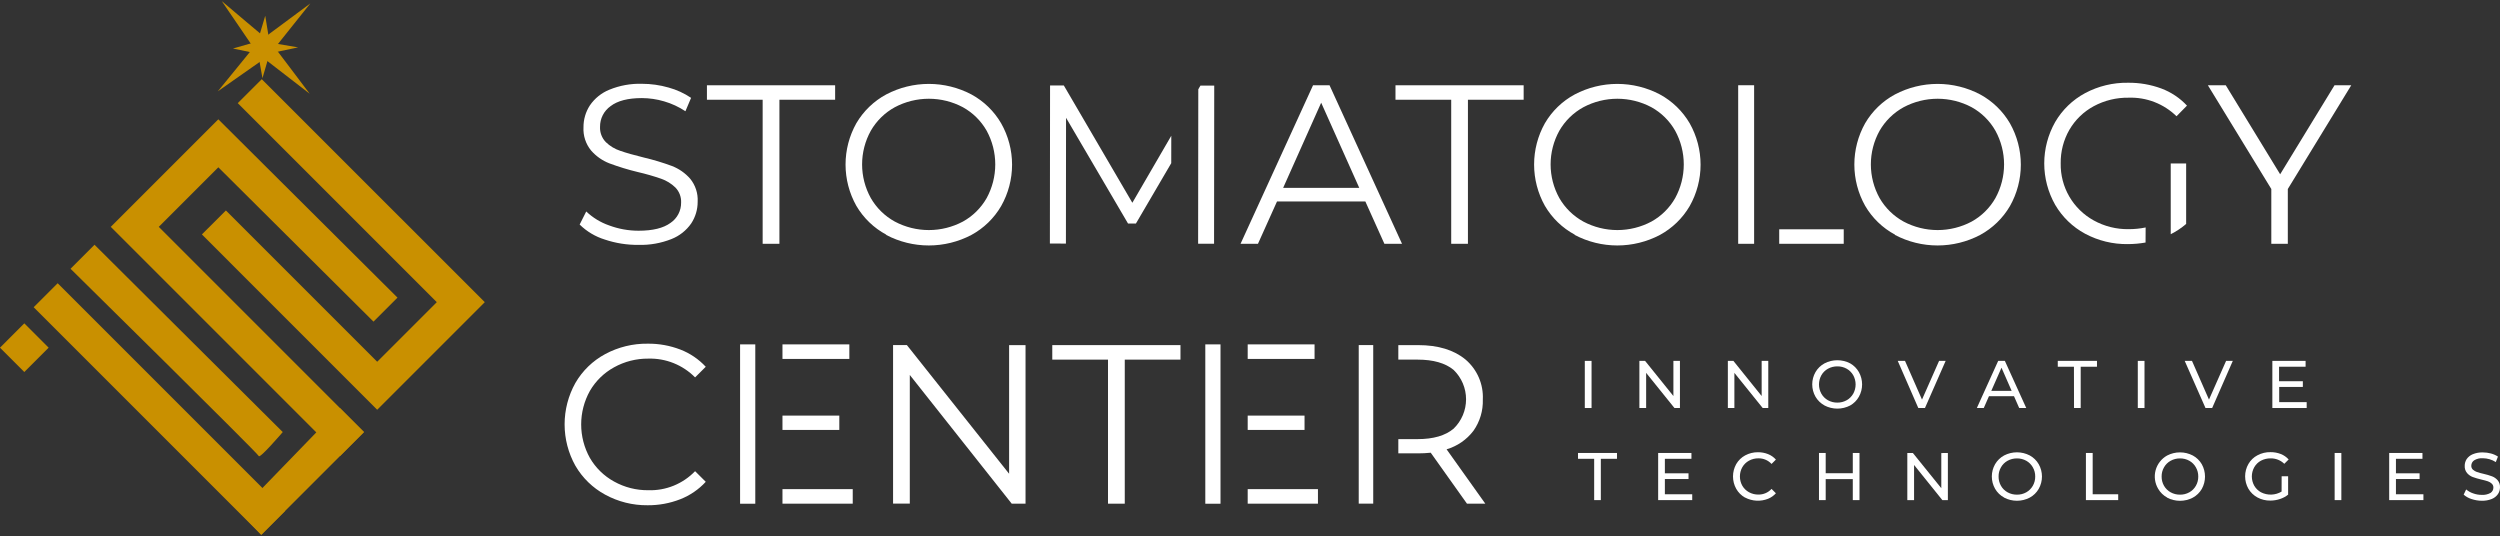 <?xml version="1.0" encoding="UTF-8"?> <svg xmlns="http://www.w3.org/2000/svg" width="261" height="56" viewBox="0 0 261 56" fill="none"><rect x="0" y="0" width="261" height="56" fill="#333333" stroke="none"/> <g clip-path="url(#clip0_120_763)"> <path d="M165.453 37.676H166.158V42.597H165.453V37.676Z" fill="white"></path> <path d="M175.386 37.676V42.597H174.813L171.857 38.927V42.597H171.152V37.676H171.747L174.703 41.346V37.676H175.386Z" fill="white"></path> <path d="M184.608 37.676V42.597H184.026L181.07 38.927V42.597H180.388V37.676H180.966L183.917 41.346V37.676H184.608Z" fill="white"></path> <path d="M190.479 42.329C190.088 42.117 189.762 41.803 189.538 41.419C189.314 41.027 189.197 40.583 189.197 40.132C189.197 39.681 189.314 39.237 189.538 38.845C189.761 38.461 190.087 38.146 190.479 37.935C190.893 37.72 191.352 37.608 191.819 37.608C192.285 37.608 192.744 37.72 193.158 37.935C193.538 38.15 193.853 38.465 194.067 38.845C194.288 39.239 194.404 39.683 194.404 40.134C194.404 40.586 194.288 41.03 194.067 41.424C193.853 41.804 193.538 42.118 193.158 42.333C192.744 42.548 192.285 42.661 191.819 42.661C191.352 42.661 190.893 42.548 190.479 42.333V42.329ZM192.794 41.787C193.078 41.624 193.313 41.389 193.476 41.105C193.64 40.81 193.726 40.477 193.726 40.139C193.726 39.801 193.64 39.468 193.476 39.172C193.314 38.889 193.078 38.656 192.794 38.495C192.497 38.329 192.161 38.244 191.821 38.249C191.478 38.245 191.139 38.33 190.839 38.495C190.552 38.654 190.314 38.888 190.152 39.172C189.988 39.468 189.902 39.801 189.902 40.139C189.902 40.477 189.988 40.81 190.152 41.105C190.315 41.391 190.552 41.626 190.839 41.787C191.139 41.953 191.478 42.037 191.821 42.033C192.162 42.037 192.497 41.951 192.794 41.783V41.787Z" fill="white"></path> <path d="M203.126 37.676L200.966 42.597H200.27L198.124 37.676H198.883L200.657 41.719L202.44 37.676H203.126Z" fill="white"></path> <path d="M210.262 41.364H207.647L207.106 42.597H206.383L208.611 37.676H209.307L211.54 42.597H210.803L210.262 41.364ZM210.016 40.805L208.957 38.39L207.892 40.805H210.016Z" fill="white"></path> <path d="M216.519 38.286H214.832V37.676H218.925V38.286H217.224V42.597H216.528L216.519 38.286Z" fill="white"></path> <path d="M223.186 37.676H223.886V42.597H223.186V37.676Z" fill="white"></path> <path d="M233.105 37.676L230.949 42.597H230.253L228.084 37.676H228.843L230.617 41.719L232.404 37.676H233.105Z" fill="white"></path> <path d="M240.817 41.983V42.597H237.234V37.676H240.704V38.286H237.934V39.8H240.417V40.396H237.948V41.983H240.817Z" fill="white"></path> <path d="M166.431 47.899H164.744V47.29H168.814V47.899H167.127V52.211H166.431V47.899Z" fill="white"></path> <path d="M176.668 51.601V52.211H173.112V47.29H176.586V47.899H173.812V49.414H176.281V50.01H173.812V51.601H176.668Z" fill="white"></path> <path d="M182.171 51.943C181.79 51.728 181.476 51.413 181.261 51.033C181.04 50.638 180.925 50.194 180.925 49.742C180.925 49.289 181.04 48.845 181.261 48.45C181.483 48.066 181.807 47.751 182.198 47.541C182.608 47.321 183.066 47.209 183.53 47.213C183.891 47.21 184.25 47.276 184.585 47.409C184.899 47.533 185.18 47.729 185.404 47.982L184.949 48.436C184.776 48.248 184.565 48.099 184.33 47.998C184.095 47.896 183.841 47.846 183.585 47.85C183.239 47.844 182.897 47.929 182.594 48.095C182.303 48.254 182.062 48.49 181.898 48.777C181.731 49.071 181.645 49.404 181.648 49.742C181.645 50.081 181.731 50.415 181.898 50.71C182.064 50.995 182.305 51.229 182.594 51.388C182.897 51.554 183.239 51.639 183.585 51.633C183.841 51.636 184.095 51.585 184.33 51.483C184.565 51.382 184.776 51.231 184.949 51.042L185.404 51.497C185.178 51.751 184.896 51.948 184.581 52.075C184.197 52.226 183.785 52.292 183.373 52.27C182.961 52.248 182.559 52.138 182.193 51.947L182.171 51.943Z" fill="white"></path> <path d="M194.131 47.29V52.211H193.431V50.019H190.602V52.211H189.902V47.29H190.602V49.405H193.431V47.29H194.131Z" fill="white"></path> <path d="M203.358 47.29V52.211H202.781L199.829 48.541V52.211H199.124V47.29H199.702L202.672 50.969V47.299L203.358 47.29Z" fill="white"></path> <path d="M209.229 51.942C208.837 51.732 208.511 51.417 208.288 51.033C208.064 50.641 207.947 50.197 207.947 49.746C207.947 49.294 208.064 48.851 208.288 48.459C208.513 48.075 208.838 47.761 209.229 47.549C209.643 47.334 210.102 47.222 210.569 47.222C211.035 47.222 211.494 47.334 211.908 47.549C212.296 47.761 212.619 48.075 212.84 48.459C213.064 48.852 213.181 49.298 213.181 49.75C213.181 50.203 213.064 50.648 212.84 51.042C212.619 51.425 212.296 51.74 211.908 51.951C211.494 52.167 211.035 52.279 210.569 52.279C210.102 52.279 209.643 52.167 209.229 51.951V51.942ZM211.544 51.397C211.828 51.236 212.064 51.002 212.226 50.719C212.395 50.424 212.481 50.09 212.476 49.75C212.482 49.412 212.395 49.079 212.226 48.786C212.066 48.501 211.83 48.265 211.544 48.104C211.247 47.938 210.911 47.853 210.571 47.858C210.228 47.854 209.889 47.939 209.589 48.104C209.301 48.263 209.063 48.499 208.902 48.786C208.733 49.079 208.646 49.412 208.652 49.75C208.647 50.09 208.733 50.424 208.902 50.719C209.064 51.004 209.302 51.238 209.589 51.397C209.889 51.562 210.228 51.646 210.571 51.642C210.911 51.648 211.247 51.563 211.544 51.397Z" fill="white"></path> <path d="M217.77 47.29H218.475V51.601H221.14V52.211H217.77V47.29Z" fill="white"></path> <path d="M226.251 51.943C225.861 51.732 225.536 51.417 225.314 51.033C225.142 50.745 225.029 50.424 224.983 50.091C224.937 49.758 224.958 49.42 225.045 49.095C225.133 48.77 225.284 48.467 225.492 48.202C225.699 47.937 225.957 47.717 226.251 47.554C226.665 47.339 227.124 47.227 227.591 47.227C228.057 47.227 228.516 47.339 228.93 47.554C229.32 47.765 229.644 48.08 229.867 48.464C230.087 48.858 230.203 49.303 230.203 49.755C230.203 50.207 230.087 50.652 229.867 51.047C229.644 51.43 229.32 51.745 228.93 51.956C228.516 52.172 228.057 52.284 227.591 52.284C227.124 52.284 226.665 52.172 226.251 51.956V51.943ZM228.566 51.397C228.851 51.238 229.088 51.004 229.248 50.719C229.417 50.425 229.503 50.09 229.498 49.751C229.504 49.413 229.417 49.079 229.248 48.787C229.089 48.5 228.853 48.264 228.566 48.104C228.269 47.938 227.933 47.853 227.593 47.859C227.251 47.854 226.914 47.939 226.615 48.104C226.326 48.263 226.086 48.499 225.924 48.787C225.755 49.079 225.668 49.413 225.674 49.751C225.669 50.09 225.755 50.425 225.924 50.719C226.089 51.004 226.328 51.238 226.615 51.397C226.914 51.562 227.251 51.647 227.593 51.642C227.933 51.648 228.269 51.563 228.566 51.397Z" fill="white"></path> <path d="M238.203 49.723H238.88V51.642C238.626 51.844 238.338 51.998 238.03 52.097C237.703 52.206 237.36 52.261 237.016 52.261C236.548 52.268 236.086 52.156 235.674 51.933C235.283 51.722 234.957 51.407 234.733 51.024C234.509 50.63 234.391 50.185 234.391 49.732C234.391 49.279 234.509 48.834 234.733 48.441C234.955 48.053 235.283 47.738 235.679 47.531C236.098 47.307 236.568 47.194 237.043 47.204C237.41 47.2 237.774 47.267 238.116 47.399C238.43 47.522 238.71 47.717 238.935 47.968L238.48 48.422C238.292 48.237 238.068 48.092 237.823 47.994C237.578 47.897 237.316 47.849 237.052 47.854C236.701 47.85 236.354 47.932 236.042 48.095C235.752 48.252 235.511 48.487 235.347 48.773C235.18 49.069 235.092 49.403 235.092 49.744C235.092 50.084 235.18 50.418 235.347 50.715C235.513 50.999 235.753 51.233 236.042 51.392C236.378 51.565 236.752 51.649 237.13 51.636C237.507 51.624 237.875 51.515 238.198 51.319L238.203 49.723Z" fill="white"></path> <path d="M243.737 47.29H244.437V52.211H243.737V47.29Z" fill="white"></path> <path d="M253.005 51.601V52.211H249.431V47.29H252.905V47.899H250.136V49.414H252.605V50.01H250.136V51.601H253.005Z" fill="white"></path> <path d="M258.021 52.097C257.721 52.004 257.444 51.849 257.207 51.642L257.467 51.096C257.679 51.278 257.924 51.417 258.19 51.505C258.481 51.613 258.789 51.667 259.099 51.665C259.416 51.685 259.731 51.614 260.009 51.46C260.102 51.401 260.179 51.319 260.231 51.222C260.284 51.125 260.31 51.016 260.309 50.905C260.312 50.829 260.299 50.754 260.271 50.683C260.242 50.613 260.2 50.549 260.145 50.496C260.029 50.385 259.889 50.301 259.736 50.25C259.577 50.196 259.345 50.132 259.049 50.064C258.741 49.993 258.437 49.903 258.14 49.796C257.914 49.708 257.715 49.566 257.557 49.382C257.386 49.172 257.3 48.906 257.316 48.636C257.313 48.384 257.384 48.138 257.521 47.926C257.679 47.702 257.899 47.526 258.153 47.422C258.486 47.285 258.844 47.22 259.204 47.231C259.492 47.232 259.78 47.27 260.059 47.344C260.317 47.412 260.563 47.521 260.786 47.667L260.563 48.24C260.358 48.109 260.134 48.008 259.9 47.94C259.676 47.876 259.445 47.843 259.213 47.84C258.894 47.815 258.576 47.892 258.303 48.058C258.21 48.12 258.134 48.204 258.082 48.302C258.029 48.401 258.002 48.511 258.003 48.622C258 48.699 258.013 48.775 258.042 48.845C258.071 48.916 258.115 48.98 258.171 49.032C258.293 49.141 258.435 49.224 258.59 49.277C258.812 49.352 259.038 49.414 259.267 49.464C259.576 49.532 259.88 49.622 260.177 49.732C260.4 49.818 260.598 49.957 260.754 50.137C260.926 50.345 261.013 50.609 261 50.878C261.001 51.129 260.927 51.375 260.786 51.583C260.627 51.811 260.404 51.988 260.145 52.092C259.811 52.225 259.454 52.288 259.095 52.279C258.729 52.276 258.367 52.215 258.021 52.097Z" fill="white"></path> <path d="M63.131 25.006C62.147 24.7 61.251 24.164 60.516 23.442L61.203 22.078C61.886 22.727 62.7 23.224 63.59 23.533C64.573 23.9 65.615 24.088 66.664 24.088C68.147 24.088 69.258 23.816 69.998 23.273C70.344 23.04 70.627 22.724 70.821 22.354C71.014 21.984 71.113 21.572 71.108 21.154C71.121 20.863 71.075 20.573 70.972 20.301C70.868 20.028 70.71 19.78 70.507 19.572C70.086 19.165 69.582 18.855 69.029 18.662C68.23 18.386 67.416 18.152 66.592 17.962C65.581 17.72 64.586 17.416 63.613 17.052C62.88 16.767 62.228 16.308 61.712 15.715C61.151 15.033 60.867 14.164 60.916 13.282C60.911 12.476 61.142 11.685 61.58 11.008C62.081 10.273 62.788 9.702 63.613 9.367C64.692 8.924 65.853 8.714 67.019 8.748C67.959 8.748 68.894 8.88 69.798 9.139C70.635 9.367 71.43 9.731 72.149 10.217L71.558 11.613C70.873 11.159 70.123 10.81 69.334 10.581C68.582 10.359 67.803 10.244 67.019 10.24C65.567 10.24 64.475 10.52 63.745 11.081C63.4 11.325 63.119 11.649 62.928 12.025C62.736 12.402 62.639 12.819 62.644 13.241C62.63 13.535 62.677 13.828 62.781 14.102C62.885 14.377 63.044 14.627 63.249 14.838C63.677 15.252 64.193 15.563 64.759 15.747C65.365 15.959 66.181 16.191 67.206 16.443C68.205 16.678 69.189 16.974 70.152 17.33C70.884 17.613 71.536 18.069 72.053 18.658C72.604 19.331 72.883 20.186 72.836 21.054C72.841 21.862 72.606 22.653 72.162 23.328C71.649 24.065 70.929 24.633 70.093 24.961C69.003 25.392 67.837 25.598 66.664 25.566C65.463 25.579 64.269 25.39 63.131 25.006Z" fill="white"></path> <path d="M79.621 10.413H73.804V8.903H87.188V10.413H81.371V25.452H79.621V10.413Z" fill="white"></path> <path d="M92.522 24.497C91.224 23.798 90.143 22.755 89.398 21.482C88.662 20.167 88.275 18.685 88.275 17.177C88.275 15.67 88.662 14.188 89.398 12.873C90.143 11.6 91.224 10.557 92.522 9.858C93.893 9.137 95.419 8.76 96.968 8.76C98.517 8.76 100.042 9.137 101.413 9.858C102.705 10.559 103.78 11.602 104.519 12.873C105.267 14.19 105.66 15.679 105.66 17.193C105.66 18.708 105.267 20.197 104.519 21.514C103.78 22.785 102.705 23.828 101.413 24.529C100.042 25.25 98.517 25.626 96.968 25.626C95.419 25.626 93.893 25.25 92.522 24.529V24.497ZM100.526 23.133C101.564 22.558 102.423 21.708 103.009 20.677C103.597 19.599 103.905 18.391 103.905 17.164C103.905 15.936 103.597 14.728 103.009 13.651C102.423 12.619 101.564 11.769 100.526 11.195C99.432 10.613 98.212 10.309 96.972 10.309C95.733 10.309 94.513 10.613 93.418 11.195C92.373 11.767 91.506 12.617 90.912 13.651C90.316 14.726 90.003 15.934 90.003 17.164C90.003 18.393 90.316 19.602 90.912 20.677C91.506 21.711 92.373 22.56 93.418 23.133C94.513 23.715 95.733 24.019 96.972 24.019C98.212 24.019 99.432 23.715 100.526 23.133Z" fill="white"></path> <path d="M142.542 21.032H133.32L131.332 25.452H129.513L137.081 8.903H138.804L146.371 25.452H144.53L142.542 21.032ZM141.906 19.613L137.931 10.722L133.961 19.613H141.906Z" fill="white"></path> <path d="M151.506 10.413H145.689V8.903H159.069V10.413H153.252V25.452H151.506V10.413Z" fill="white"></path> <path d="M164.403 24.497C163.105 23.799 162.025 22.755 161.283 21.482C160.547 20.167 160.16 18.685 160.16 17.177C160.16 15.67 160.547 14.188 161.283 12.873C162.025 11.6 163.105 10.556 164.403 9.858C165.774 9.137 167.299 8.76 168.848 8.76C170.397 8.76 171.923 9.137 173.294 9.858C174.586 10.56 175.662 11.603 176.404 12.873C177.149 14.191 177.54 15.679 177.54 17.193C177.54 18.707 177.149 20.196 176.404 21.514C175.662 22.784 174.586 23.827 173.294 24.529C171.923 25.25 170.397 25.626 168.848 25.626C167.299 25.626 165.774 25.25 164.403 24.529V24.497ZM172.407 23.133C173.445 22.558 174.304 21.708 174.89 20.677C175.478 19.599 175.786 18.391 175.786 17.164C175.786 15.936 175.478 14.728 174.89 13.651C174.304 12.619 173.445 11.769 172.407 11.195C171.313 10.613 170.094 10.309 168.855 10.309C167.616 10.309 166.397 10.613 165.303 11.195C164.257 11.768 163.389 12.618 162.793 13.651C162.197 14.726 161.884 15.934 161.884 17.164C161.884 18.393 162.197 19.602 162.793 20.677C163.389 21.71 164.257 22.559 165.303 23.133C166.397 23.715 167.616 24.019 168.855 24.019C170.094 24.019 171.313 23.715 172.407 23.133Z" fill="white"></path> <path d="M197.837 24.497C196.539 23.799 195.46 22.755 194.718 21.482C193.981 20.167 193.594 18.685 193.594 17.177C193.594 15.67 193.981 14.188 194.718 12.873C195.46 11.6 196.539 10.556 197.837 9.858C199.208 9.137 200.734 8.76 202.283 8.76C203.832 8.76 205.357 9.137 206.728 9.858C208.021 10.56 209.097 11.603 209.839 12.873C210.584 14.191 210.975 15.679 210.975 17.193C210.975 18.707 210.584 20.196 209.839 21.514C209.097 22.784 208.021 23.827 206.728 24.529C205.357 25.25 203.832 25.626 202.283 25.626C200.734 25.626 199.208 25.25 197.837 24.529V24.497ZM205.841 23.133C206.879 22.558 207.738 21.708 208.324 20.677C208.915 19.6 209.225 18.392 209.225 17.164C209.225 15.936 208.915 14.727 208.324 13.651C207.738 12.619 206.879 11.769 205.841 11.195C204.748 10.613 203.528 10.309 202.29 10.309C201.051 10.309 199.831 10.613 198.738 11.195C197.692 11.768 196.824 12.618 196.228 13.651C195.631 14.726 195.318 15.934 195.318 17.164C195.318 18.393 195.631 19.602 196.228 20.677C196.824 21.71 197.692 22.559 198.738 23.133C199.831 23.715 201.051 24.019 202.29 24.019C203.528 24.019 204.748 23.715 205.841 23.133Z" fill="white"></path> <path d="M238.848 19.731V25.452H237.125V19.731L230.503 8.903H232.372L238.048 18.194L243.723 8.903H245.47L238.848 19.731Z" fill="white"></path> <path d="M63.172 51.638C61.881 50.937 60.808 49.894 60.07 48.623C59.332 47.303 58.945 45.815 58.945 44.303C58.945 42.79 59.332 41.303 60.07 39.982C60.807 38.708 61.884 37.664 63.181 36.967C64.546 36.232 66.078 35.858 67.628 35.88C68.791 35.868 69.945 36.077 71.03 36.494C72.039 36.883 72.946 37.498 73.681 38.291L72.567 39.4C71.93 38.755 71.167 38.248 70.325 37.91C69.483 37.573 68.581 37.413 67.674 37.44C66.425 37.43 65.195 37.743 64.104 38.35C63.056 38.926 62.185 39.776 61.585 40.81C60.988 41.88 60.675 43.084 60.675 44.309C60.675 45.535 60.988 46.739 61.585 47.809C62.185 48.843 63.056 49.693 64.104 50.269C65.195 50.878 66.425 51.191 67.674 51.179C68.583 51.209 69.489 51.047 70.332 50.705C71.174 50.362 71.936 49.847 72.567 49.191L73.681 50.301C72.944 51.101 72.034 51.724 71.021 52.12C69.932 52.546 68.771 52.759 67.601 52.748C66.054 52.763 64.529 52.381 63.172 51.638Z" fill="white"></path> <path d="M107.066 36.03V52.584H105.624L94.983 39.146V52.579H93.236V36.026H94.678L105.351 49.46V36.03H107.066Z" fill="white"></path> <path d="M115.675 37.545H109.858V36.03H123.242V37.545H117.425V52.584H115.675V37.545Z" fill="white"></path> <path d="M88.671 35.953H81.69V37.472H88.671V35.953Z" fill="white"></path> <path d="M87.624 43.389H81.69V44.885H87.624V43.389Z" fill="white"></path> <path d="M78.852 35.953H77.265V52.589H78.852V35.953Z" fill="white"></path> <path d="M89.025 51.065H81.69V52.583H89.025V51.065Z" fill="white"></path> <path d="M137.24 35.953H130.259V37.472H137.24V35.953Z" fill="white"></path> <path d="M136.194 43.389H130.259V44.885H136.194V43.389Z" fill="white"></path> <path d="M127.421 35.953H125.834V52.589H127.421V35.953Z" fill="white"></path> <path d="M137.594 51.065H130.259V52.583H137.594V51.065Z" fill="white"></path> <path d="M122.282 14.174L118.217 21.169L111.063 8.922H109.626L109.608 25.425L111.282 25.43L111.295 12.296L117.767 23.338H118.59L122.278 17.035L122.282 14.174Z" fill="white"></path> <path d="M125.325 8.939L125.102 9.321L125.084 25.443H126.748L126.766 8.939H125.325Z" fill="white"></path> <path d="M224.005 23.747C223.42 23.868 222.824 23.927 222.227 23.924C220.955 23.944 219.701 23.63 218.588 23.015C217.525 22.43 216.642 21.566 216.033 20.516C215.425 19.466 215.115 18.27 215.137 17.057C215.118 15.826 215.432 14.613 216.046 13.546C216.652 12.508 217.531 11.657 218.588 11.086C219.706 10.485 220.958 10.18 222.227 10.199C223.148 10.167 224.066 10.322 224.926 10.655C225.786 10.989 226.569 11.492 227.229 12.136L228.32 11.027C227.58 10.232 226.664 9.62 225.646 9.24C224.534 8.83 223.357 8.626 222.172 8.639C220.606 8.614 219.06 8.988 217.679 9.726C216.381 10.424 215.301 11.468 214.559 12.741C213.812 14.059 213.419 15.547 213.419 17.062C213.419 18.576 213.812 20.065 214.559 21.382C215.303 22.654 216.383 23.697 217.679 24.397C219.052 25.133 220.591 25.507 222.149 25.484C222.768 25.483 223.386 25.428 223.996 25.32L224.005 23.747Z" fill="white"></path> <path d="M226.624 24.452C227.203 24.162 227.744 23.802 228.234 23.379V17.066H226.624V24.452Z" fill="white"></path> <path d="M183.13 8.899H181.466V25.453H183.13V8.899Z" fill="white"></path> <path d="M192.485 23.938H185.75V25.452H192.485V23.938Z" fill="white"></path> <path d="M143.365 36.026H141.851V52.579H143.365V36.026Z" fill="white"></path> <path d="M151.024 46.908C152.139 46.58 153.12 45.905 153.825 44.98C154.5 44.025 154.845 42.875 154.807 41.706C154.845 40.921 154.702 40.138 154.391 39.417C154.079 38.696 153.608 38.056 153.011 37.545C151.798 36.535 150.143 36.03 148.045 36.03H145.985V37.545H147.999C149.637 37.545 150.892 37.904 151.756 38.618C152.167 39.016 152.495 39.492 152.718 40.019C152.942 40.546 153.057 41.113 153.057 41.685C153.057 42.258 152.942 42.824 152.718 43.351C152.495 43.878 152.167 44.355 151.756 44.753C150.892 45.48 149.637 45.844 147.999 45.844H145.985V47.331H148.045C148.487 47.332 148.929 47.309 149.368 47.263L153.152 52.584H155.067L151.024 46.908Z" fill="white"></path> <path d="M35.495 47.613L11.565 23.683L22.793 12.455L41.498 31.073L38.992 33.578L22.793 17.466L16.576 23.683L37.996 45.107L35.495 47.613Z" fill="#C99000"></path> <path d="M39.378 42.779L21.078 24.474L23.584 21.973L39.378 37.767L45.6 31.546L24.821 10.768L27.327 8.267L50.611 31.546L39.378 42.779Z" fill="#C99000"></path> <path d="M6.021 29.57L3.516 32.075L27.273 55.832L29.778 53.327L6.021 29.57Z" fill="#C99000"></path> <path d="M27.272 55.831L37.996 45.108L35.486 42.597L24.998 53.425L27.272 55.831Z" fill="#C99000"></path> <path d="M7.363 28.058L9.868 25.552L29.519 45.107C29.519 45.107 27.127 47.909 27.018 47.613C26.909 47.317 7.363 28.058 7.363 28.058Z" fill="#C99000"></path> <path d="M2.538 33.758L-0.002 36.299L2.538 38.839L5.078 36.299L2.538 33.758Z" fill="#C99000"></path> <path d="M32.398 0.358L28.041 5.816L22.743 9.531C22.743 9.531 26.886 4.465 26.836 4.488C26.786 4.51 32.243 0.49 32.398 0.358Z" fill="#C99000"></path> <path d="M32.33 9.786L26.872 5.57L23.152 0.113C23.152 0.113 28.277 4.451 28.25 4.397C28.223 4.342 32.22 9.631 32.33 9.786Z" fill="#C99000"></path> <path d="M27.691 1.645L26.786 4.687L27.4 8.162L28.268 5.188L27.691 1.645Z" fill="#C99000"></path> <path d="M31.124 4.947L27.104 4.265L24.321 5.065L27.45 5.72L31.124 4.947Z" fill="#C99000"></path> </g> <defs> <clipPath id="clip0_120_763"> <rect width="261" height="55.7" fill="white" transform="translate(0 0.131)"></rect> </clipPath> </defs> </svg> 